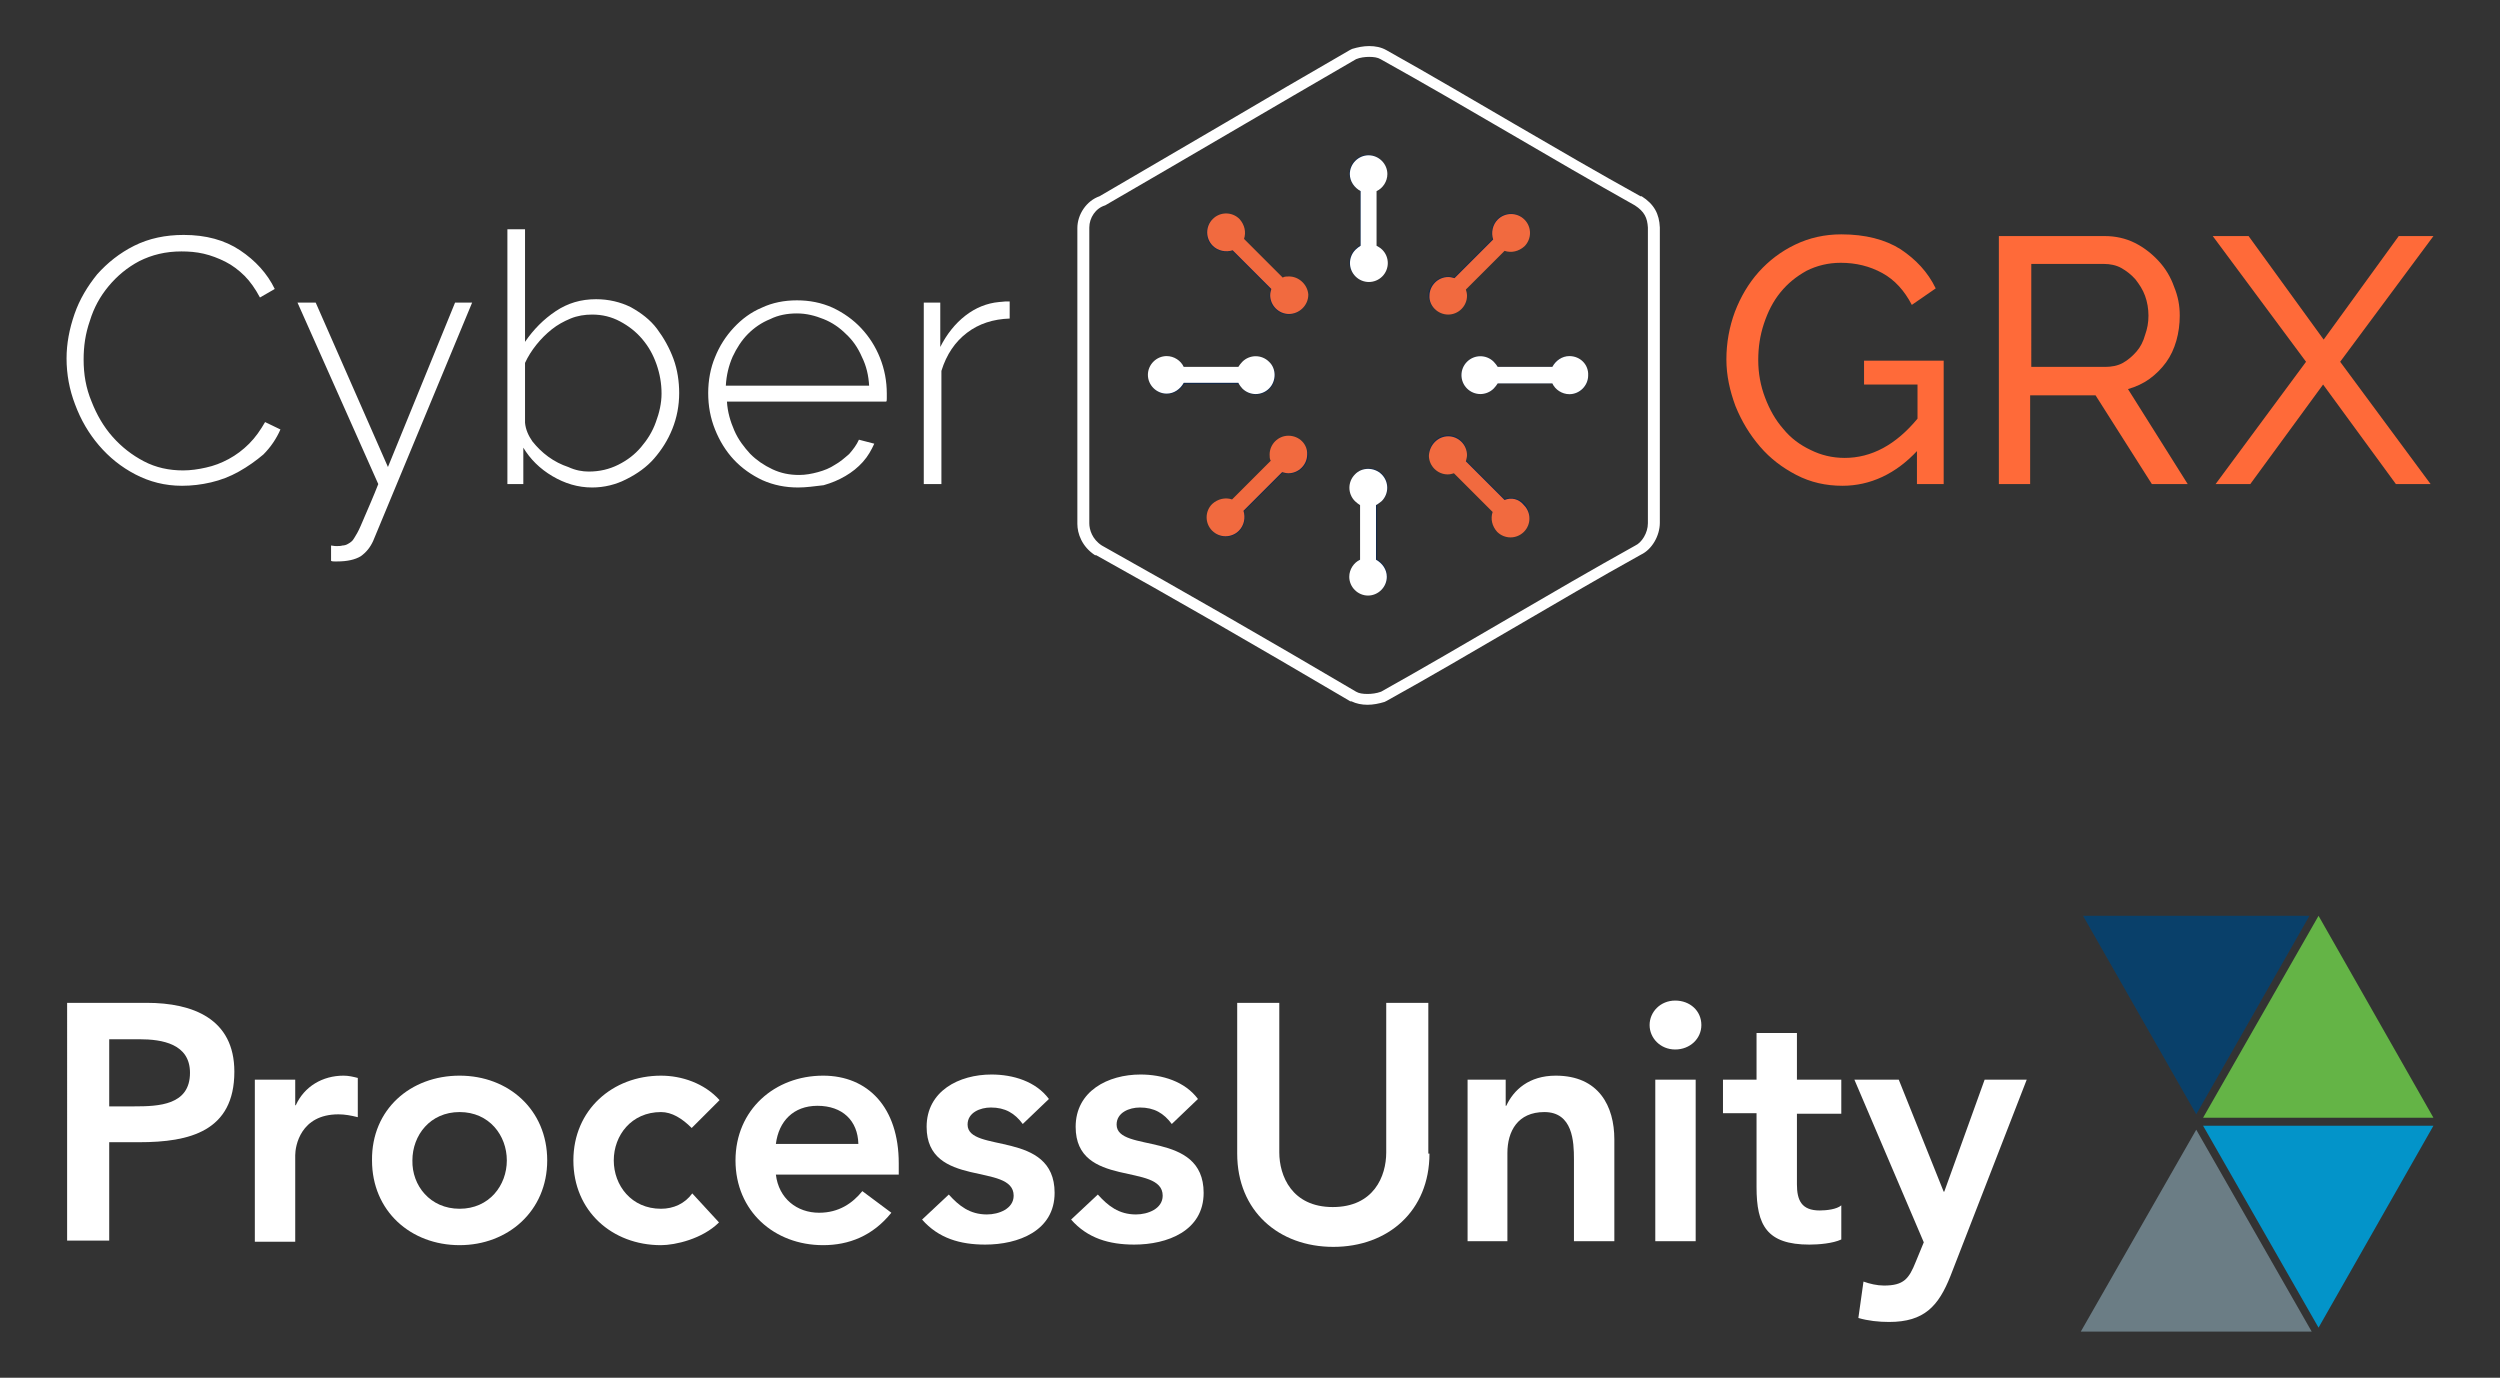 <?xml version="1.0" encoding="utf-8"?>
<!-- Generator: Adobe Illustrator 27.2.0, SVG Export Plug-In . SVG Version: 6.00 Build 0)  -->
<svg version="1.1" id="Layer_1" xmlns="http://www.w3.org/2000/svg" xmlns:xlink="http://www.w3.org/1999/xlink" x="0px" y="0px"
	 viewBox="0 0 439.5 242.2" style="enable-background:new 0 0 439.5 242.2;" xml:space="preserve">
<rect x="0" y="0" width="439.5" height="242.2" fill="#333333" stroke="none"/>
<style type="text/css">
	.st0{fill:#FFFFFF;}
	.st1{fill:#0394C9;}
	.st2{fill:#6B7D85;}
	.st3{fill:#64B446;}
	.st4{fill:#09406A;}
	.st5{fill:#12294B;}
	.st6{fill:#F16A3F;}
	.st7{fill:#FF6A39;}
</style>
<g>
	<g>
		<g>
			<g>
				<path class="st0" d="M11.7,176.3h14.1c8.1,0,15.4,2.8,15.4,12.1c0,10.5-7.9,12.4-16.7,12.4h-5.3v17.3h-7.4V176.3z M23.6,194.5
					c4.3,0,9.8-0.2,9.8-5.9c0-5.1-4.9-5.9-8.9-5.9h-5.3v11.8H23.6z"/>
				<path class="st0" d="M44.8,189.8h7.1v4.5H52c1.5-3.3,4.7-5.2,8.4-5.2c0.9,0,1.7,0.2,2.5,0.4v6.9c-1.2-0.3-2.3-0.5-3.4-0.5
					c-6.7,0-7.6,5.6-7.6,7.2v15.2h-7.1V189.8z"/>
				<path class="st0" d="M80.8,189.1c8.6,0,15.4,6,15.4,14.9c0,8.9-6.9,14.9-15.4,14.9c-8.6,0-15.4-6-15.4-14.9
					C65.3,195,72.2,189.1,80.8,189.1z M80.8,212.5c5.2,0,8.3-4.1,8.3-8.5c0-4.4-3.1-8.5-8.3-8.5c-5.2,0-8.3,4.1-8.3,8.5
					C72.4,208.4,75.6,212.5,80.8,212.5z"/>
				<path class="st0" d="M121.6,198.3c-1.7-1.7-3.5-2.8-5.4-2.8c-5.2,0-8.3,4.1-8.3,8.5c0,4.4,3.1,8.5,8.3,8.5
					c2.2,0,4.2-0.9,5.5-2.7l4.7,5.1c-2.9,2.9-7.7,4-10.2,4c-8.6,0-15.4-6-15.4-14.9c0-8.9,6.9-14.9,15.4-14.9
					c3.6,0,7.6,1.3,10.3,4.3L121.6,198.3z"/>
				<path class="st0" d="M136.4,206.5c0.5,4.2,3.7,6.7,7.6,6.7c3.5,0,5.9-1.7,7.6-3.8l5.1,3.8c-3.3,4.1-7.5,5.7-12,5.7
					c-8.6,0-15.4-6-15.4-14.9c0-8.9,6.9-14.9,15.4-14.9c7.9,0,13.3,5.6,13.3,15.4v2H136.4z M150.9,201.1c-0.1-4.1-2.8-6.7-7.2-6.7
					c-4.2,0-6.8,2.7-7.3,6.7H150.9z"/>
				<path class="st0" d="M179.8,197.6c-1.4-1.9-3.1-2.9-5.6-2.9c-1.9,0-4.1,0.9-4.1,3c0,5.1,15.3,0.9,15.3,12
					c0,6.7-6.4,9.1-12.2,9.1c-4.4,0-8.2-1.1-11.1-4.4l4.7-4.4c1.8,2,3.7,3.5,6.7,3.5c2.1,0,4.7-1,4.7-3.3c0-5.9-15.3-1.2-15.3-12.1
					c0-6.3,5.7-9.2,11.4-9.2c3.8,0,7.8,1.2,10.1,4.3L179.8,197.6z"/>
				<path class="st0" d="M206,197.6c-1.4-1.9-3.1-2.9-5.6-2.9c-1.9,0-4.1,0.9-4.1,3c0,5.1,15.3,0.9,15.3,12c0,6.7-6.4,9.1-12.2,9.1
					c-4.4,0-8.2-1.1-11.1-4.4l4.7-4.4c1.8,2,3.7,3.5,6.7,3.5c2.1,0,4.7-1,4.7-3.3c0-5.9-15.3-1.2-15.3-12.1c0-6.3,5.7-9.2,11.4-9.2
					c3.8,0,7.8,1.2,10.1,4.3L206,197.6z"/>
				<path class="st0" d="M251.3,202.8c0,10.1-7.3,16.4-16.9,16.4c-9.6,0-16.9-6.3-16.9-16.4v-26.5h7.4v26.3c0,4.1,2.2,9.6,9.4,9.6
					c7.2,0,9.4-5.4,9.4-9.6v-26.3h7.4V202.8z"/>
				<path class="st0" d="M258,189.8h6.7v4.6h0.1c1.3-2.8,4-5.3,8.7-5.3c7.6,0,10.3,5.4,10.3,11.2v17.9h-7.1v-14.4
					c0-3.1-0.2-8.3-5.2-8.3c-4.7,0-6.5,3.4-6.5,7.2v15.5H258V189.8z"/>
				<path class="st0" d="M294.5,175.9c2.6,0,4.6,1.8,4.6,4.3c0,2.4-2,4.3-4.6,4.3c-2.6,0-4.5-2-4.5-4.3S291.9,175.9,294.5,175.9z
					 M291,189.8h7.1v28.4H291V189.8z"/>
				<path class="st0" d="M302.9,195.8v-6h5.9v-8.2h7.1v8.2h7.8v6h-7.8v12.4c0,2.8,0.8,4.6,4,4.6c1.2,0,3-0.2,3.8-0.9v6
					c-1.5,0.7-4,0.9-5.6,0.9c-7.5,0-9.3-3.4-9.3-10.1v-13H302.9z"/>
				<path class="st0" d="M326,189.8h7.8l7.9,19.7h0.1l7.1-19.7h7.4l-13.4,34.5c-2.1,5.3-4.6,8.1-10.8,8.1c-1.8,0-3.7-0.2-5.4-0.7
					l0.9-6.4c1.1,0.4,2.4,0.7,3.6,0.7c3.5,0,4.4-1.2,5.6-4.2l1.4-3.4L326,189.8z"/>
			</g>
			<g>
				<polygon class="st1" points="387.3,197.9 407.6,233.4 427.8,197.9 				"/>
				<polygon class="st2" points="365.8,234.1 406.4,234.1 386.1,198.6 				"/>
				<polygon class="st3" points="427.8,196.5 407.6,161 387.3,196.5 				"/>
				<polygon class="st4" points="366.2,161 386.1,195.9 406,161 				"/>
			</g>
		</g>
	</g>
	<g>
		<path class="st5" d="M254.5,48.6c0.4,0,0.8,0,1.1,0.2l6.8-6.8c-0.4-1.2-0.1-2.5,0.8-3.5c1.3-1.3,3.4-1.3,4.7,0
			c1.3,1.3,1.3,3.4,0,4.7c-0.9,0.9-2.3,1.2-3.5,0.8l-6.8,6.8c0.1,0.4,0.2,0.7,0.2,1.1c0,1.8-1.5,3.3-3.3,3.3c-1.8,0-3.4-1.5-3.4-3.4
			C251.2,50.1,252.7,48.6,254.5,48.6z"/>
	</g>
	<g>
		<path class="st5" d="M205.2,69.3c-1.8,0-3.3-1.5-3.3-3.3s1.5-3.3,3.3-3.3c1.3,0,2.4,0.8,3,1.9h9.6c0.2-0.3,0.4-0.6,0.7-0.9
			c1.3-1.3,3.4-1.3,4.7,0c1.3,1.3,1.3,3.4,0,4.7c-1.3,1.3-3.4,1.3-4.7,0c-0.3-0.3-0.5-0.6-0.7-0.9h-9.6
			C207.6,68.5,206.5,69.3,205.2,69.3z"/>
	</g>
	<g>
		<path class="st5" d="M226.6,83.3c-0.4,0-0.8-0.1-1.1-0.2l-6.8,6.8c0.4,1.2,0.1,2.5-0.8,3.5c-1.3,1.3-3.4,1.3-4.7,0
			c-1.3-1.3-1.3-3.4,0-4.7c0.9-0.9,2.3-1.2,3.5-0.8l6.8-6.8c-0.1-0.4-0.2-0.7-0.2-1.1c0-1.8,1.5-3.3,3.3-3.3c1.8,0,3.3,1.5,3.4,3.4
			C229.9,81.8,228.4,83.3,226.6,83.3z"/>
	</g>
	<g>
		<path class="st5" d="M226.5,55.3c-1.8,0-3.3-1.5-3.3-3.3c0-0.4,0.1-0.8,0.2-1.1l-6.8-6.8c-1.2,0.4-2.5,0.1-3.5-0.8
			c-1.3-1.3-1.3-3.4,0-4.7s3.4-1.3,4.7,0c0.9,0.9,1.2,2.3,0.8,3.5l6.8,6.8c0.4-0.1,0.7-0.2,1.1-0.2c1.8,0,3.3,1.5,3.3,3.3
			C229.9,53.7,228.4,55.3,226.5,55.3z"/>
	</g>
	<g>
		<path class="st5" d="M243.9,101.3c0,1.8-1.5,3.3-3.3,3.3c-1.8,0-3.3-1.5-3.3-3.3c0-1.3,0.8-2.4,1.9-3v-9.6
			c-0.3-0.2-0.6-0.4-0.9-0.7c-1.3-1.3-1.3-3.4,0-4.7c1.3-1.3,3.4-1.3,4.7,0c1.3,1.3,1.3,3.4,0,4.7c-0.3,0.3-0.6,0.5-0.9,0.7v9.6
			C243.1,98.9,243.9,100,243.9,101.3z"/>
	</g>
	<g>
		<path class="st5" d="M242.9,48.5c-1.3,1.3-3.5,1.3-4.7,0c-1.3-1.3-1.3-3.4,0-4.7c0.3-0.3,0.6-0.5,0.9-0.7v-9.6
			c-1.1-0.5-1.9-1.7-1.9-3c0-1.8,1.5-3.3,3.3-3.3c1.8,0,3.3,1.5,3.3,3.3c0,1.3-0.8,2.4-1.9,3v9.6c0.3,0.2,0.6,0.4,0.9,0.7
			C244.2,45.1,244.2,47.2,242.9,48.5z"/>
	</g>
	<g>
		<path class="st5" d="M267.9,93.3c-1.3,1.3-3.4,1.3-4.7,0c-0.9-0.9-1.2-2.3-0.8-3.5l-6.8-6.8c-0.4,0.1-0.7,0.2-1.1,0.2
			c-1.8,0-3.3-1.5-3.3-3.3c0-1.8,1.5-3.4,3.4-3.4c1.8,0,3.3,1.5,3.3,3.3c0,0.4,0,0.8-0.2,1.1l6.8,6.8c1.2-0.4,2.5-0.1,3.5,0.8
			C269.2,89.9,269.2,92,267.9,93.3z"/>
	</g>
	<g>
		<path class="st5" d="M275.9,69.3c-1.3,0-2.4-0.8-3-1.9h-9.6c-0.2,0.3-0.4,0.6-0.7,0.9c-1.3,1.3-3.4,1.3-4.7,0
			c-1.3-1.3-1.3-3.5,0-4.7c1.3-1.3,3.4-1.3,4.7,0c0.3,0.3,0.5,0.6,0.7,0.9h9.6c0.5-1.1,1.7-1.9,3-1.9c1.8,0,3.3,1.5,3.3,3.3
			C279.3,67.8,277.8,69.3,275.9,69.3z"/>
	</g>
	<g>
		<path class="st0" d="M242,43.2v-9.6c1.1-0.5,1.9-1.7,1.9-3c0-1.8-1.5-3.3-3.3-3.3c-1.8,0-3.3,1.5-3.3,3.3c0,1.3,0.8,2.4,1.9,3v9.6
			c-0.3,0.2-0.6,0.4-0.9,0.7c-1.3,1.3-1.3,3.4,0,4.7c1.3,1.3,3.4,1.3,4.7,0c1.3-1.3,1.3-3.4,0-4.7C242.6,43.5,242.3,43.4,242,43.2z"
			/>
	</g>
	<g>
		<path class="st0" d="M242.9,88.1c1.3-1.3,1.3-3.4,0-4.7c-1.3-1.3-3.5-1.3-4.7,0c-1.3,1.3-1.3,3.4,0,4.7c0.3,0.3,0.6,0.5,0.9,0.7
			v9.6c-1.1,0.5-1.9,1.7-1.9,3c0,1.8,1.5,3.3,3.3,3.3c1.8,0,3.3-1.5,3.3-3.3c0-1.3-0.8-2.4-1.9-3v-9.6
			C242.3,88.6,242.6,88.3,242.9,88.1z"/>
	</g>
	<g>
		<path class="st0" d="M275.9,62.6c-1.3,0-2.4,0.8-3,1.9h-9.6c-0.2-0.3-0.4-0.6-0.7-0.9c-1.3-1.3-3.4-1.3-4.7,0
			c-1.3,1.3-1.3,3.4,0,4.7c1.3,1.3,3.4,1.3,4.7,0c0.3-0.3,0.5-0.6,0.7-0.9h9.6c0.5,1.1,1.7,1.9,3,1.9c1.8,0,3.3-1.5,3.3-3.3
			C279.3,64.1,277.8,62.6,275.9,62.6z"/>
	</g>
	<g>
		<path class="st0" d="M218.4,68.3c1.3,1.3,3.4,1.3,4.7,0c1.3-1.3,1.3-3.5,0-4.7c-1.3-1.3-3.4-1.3-4.7,0c-0.3,0.3-0.5,0.6-0.7,0.9
			h-9.6c-0.5-1.1-1.7-1.9-3-1.9c-1.8,0-3.3,1.5-3.3,3.3s1.5,3.3,3.3,3.3c1.3,0,2.4-0.8,3-1.9h9.6C217.9,67.7,218.2,68.1,218.4,68.3z
			"/>
	</g>
	<g>
		<path class="st6" d="M264.5,87.9l-6.8-6.8c0.1-0.4,0.2-0.7,0.2-1.1c0-1.8-1.5-3.3-3.3-3.3c-1.8,0-3.3,1.5-3.4,3.4
			c0,1.8,1.5,3.3,3.3,3.3c0.4,0,0.8-0.1,1.1-0.2l6.8,6.8c-0.4,1.2-0.1,2.5,0.8,3.5c1.3,1.3,3.4,1.3,4.7,0c1.3-1.3,1.3-3.4,0-4.7
			C267,87.7,265.7,87.4,264.5,87.9z"/>
	</g>
	<g>
		<path class="st6" d="M226.6,48.6c-0.4,0-0.8,0-1.1,0.2l-6.8-6.8c0.4-1.2,0.1-2.5-0.8-3.5c-1.3-1.3-3.4-1.3-4.7,0
			c-1.3,1.3-1.3,3.4,0,4.7c0.9,0.9,2.3,1.2,3.5,0.8l6.8,6.8c-0.1,0.4-0.2,0.7-0.2,1.1c0,1.8,1.5,3.3,3.3,3.3c1.8,0,3.4-1.5,3.4-3.4
			C229.9,50.1,228.4,48.6,226.6,48.6z"/>
	</g>
	<g>
		<path class="st6" d="M254.6,55.3c1.8,0,3.3-1.5,3.3-3.3c0-0.4-0.1-0.8-0.2-1.1l6.8-6.8c1.2,0.4,2.5,0.1,3.5-0.8
			c1.3-1.3,1.3-3.4,0-4.7c-1.3-1.3-3.4-1.3-4.7,0c-0.9,0.9-1.2,2.3-0.8,3.5l-6.8,6.8c-0.4-0.1-0.7-0.2-1.1-0.2
			c-1.8,0-3.3,1.5-3.3,3.3C251.2,53.7,252.7,55.3,254.6,55.3z"/>
	</g>
	<g>
		<g>
			<path class="st6" d="M226.5,76.6c-1.8,0-3.3,1.5-3.3,3.3c0,0.4,0,0.8,0.2,1.1l-6.8,6.8c-1.2-0.4-2.5-0.1-3.5,0.8
				c-1.3,1.3-1.3,3.4,0,4.7s3.4,1.3,4.7,0c0.9-0.9,1.2-2.3,0.8-3.5l6.8-6.8c0.4,0.1,0.7,0.2,1.1,0.2c1.8,0,3.3-1.5,3.3-3.3
				C229.9,78.1,228.4,76.6,226.5,76.6z"/>
		</g>
	</g>
	<g>
		<g>
			<path class="st0" d="M11.7,63c0-2.6,0.5-5.2,1.4-7.8c0.9-2.6,2.3-4.9,4-7c1.8-2,3.9-3.7,6.5-5c2.6-1.3,5.5-1.9,8.7-1.9
				c3.9,0,7.2,0.9,9.9,2.7c2.7,1.8,4.8,4.1,6.1,6.8l-2.6,1.5c-0.8-1.5-1.7-2.8-2.7-3.8c-1-1-2.2-1.9-3.4-2.5
				c-1.2-0.6-2.5-1.1-3.8-1.4c-1.3-0.3-2.6-0.4-3.9-0.4c-2.8,0-5.2,0.6-7.4,1.7c-2.1,1.1-3.9,2.6-5.4,4.4c-1.5,1.8-2.6,3.8-3.3,6.1
				c-0.8,2.3-1.1,4.5-1.1,6.8c0,2.6,0.4,5,1.4,7.4c0.9,2.3,2.1,4.4,3.7,6.2c1.6,1.8,3.4,3.2,5.5,4.3c2.1,1.1,4.4,1.6,6.9,1.6
				c1.3,0,2.7-0.2,4-0.5c1.4-0.3,2.7-0.8,4-1.5c1.3-0.7,2.5-1.6,3.6-2.7c1.1-1.1,2-2.4,2.8-3.8l2.7,1.3c-0.7,1.6-1.7,3.1-3,4.4
				C45,81,43.6,82,42,82.9c-1.6,0.9-3.2,1.5-4.9,1.9c-1.7,0.4-3.4,0.6-5.1,0.6c-3,0-5.7-0.7-8.2-2c-2.5-1.3-4.6-3-6.4-5.1
				c-1.8-2.1-3.2-4.5-4.2-7.2C12.2,68.5,11.7,65.8,11.7,63z"/>
		</g>
		<g>
			<path class="st0" d="M58.2,95.9c0.2,0,0.5,0.1,0.9,0.1c0.4,0,0.8,0,1.1-0.1c0.3,0,0.7-0.1,1-0.3c0.2-0.1,0.5-0.3,0.7-0.5
				c0.2-0.2,0.5-0.7,0.9-1.4c0.4-0.7,0.8-1.7,1.4-3.1c0.6-1.4,1.4-3.2,2.3-5.5L52.3,53.2h3.2l12.7,28.9L80,53.2h3L65.6,95.1
				c-0.5,1.1-1.2,2-2.2,2.7c-1,0.6-2.4,0.9-4.1,0.9c-0.2,0-0.3,0-0.5,0s-0.4,0-0.6-0.1V95.9z"/>
		</g>
		<g>
			<path class="st0" d="M104.1,85.7c-2.5,0-4.8-0.7-7-2s-3.9-3-5.1-5v6.4h-2.8V40.3h3.1v19.8c1.5-2.2,3.3-4,5.4-5.4
				c2.1-1.4,4.4-2.1,7.1-2.1c2.2,0,4.3,0.5,6.1,1.4c1.8,1,3.4,2.2,4.6,3.8c1.2,1.6,2.2,3.4,2.9,5.3s1,4,1,6c0,2.2-0.4,4.3-1.2,6.3
				c-0.8,2-1.9,3.7-3.2,5.2s-3,2.7-4.8,3.6C108.3,85.2,106.2,85.7,104.1,85.7z M103.5,82.9c1.9,0,3.6-0.4,5.2-1.2
				c1.6-0.8,2.9-1.8,4-3.1c1.1-1.3,2-2.7,2.6-4.4c0.6-1.6,1-3.3,1-5c0-1.8-0.3-3.5-0.9-5.2c-0.6-1.7-1.4-3.1-2.5-4.4
				c-1.1-1.3-2.4-2.3-3.9-3.1c-1.5-0.8-3.1-1.2-4.9-1.2c-1.3,0-2.6,0.2-3.8,0.7c-1.2,0.5-2.3,1.1-3.3,1.9c-1,0.8-1.9,1.7-2.7,2.7
				c-0.8,1-1.5,2.1-2,3.2v10.5c0.1,1.2,0.6,2.3,1.3,3.3c0.8,1,1.7,1.9,2.8,2.7c1.1,0.8,2.3,1.4,3.5,1.8
				C101.2,82.7,102.4,82.9,103.5,82.9z"/>
		</g>
		<g>
			<path class="st0" d="M140.3,85.7c-2.2,0-4.3-0.4-6.3-1.3c-1.9-0.9-3.6-2.1-5-3.6c-1.4-1.5-2.5-3.3-3.3-5.3
				c-0.8-2-1.2-4.1-1.2-6.4c0-2.2,0.4-4.4,1.2-6.3c0.8-2,1.9-3.7,3.3-5.2c1.4-1.5,3-2.7,4.9-3.5c1.9-0.9,4-1.3,6.2-1.3
				c2.2,0,4.3,0.4,6.3,1.3c1.9,0.9,3.6,2.1,5,3.6c1.4,1.5,2.5,3.2,3.3,5.2c0.8,2,1.2,4.1,1.2,6.3c0,0.2,0,0.5,0,0.8s0,0.5-0.1,0.6
				h-28c0.1,1.8,0.6,3.5,1.3,5.1c0.7,1.6,1.7,2.9,2.8,4.1c1.1,1.1,2.4,2,3.9,2.7c1.5,0.7,3,1,4.7,1c1.1,0,2.2-0.2,3.3-0.5
				c1.1-0.3,2.1-0.7,3-1.3c0.9-0.5,1.7-1.2,2.5-1.9c0.7-0.8,1.3-1.6,1.7-2.5l2.7,0.7c-0.5,1.1-1.1,2.2-2,3.2c-0.9,1-1.9,1.8-3.1,2.5
				c-1.2,0.7-2.4,1.2-3.8,1.6C143.2,85.5,141.7,85.7,140.3,85.7z M152.8,67.9c-0.1-1.9-0.5-3.6-1.3-5.2c-0.7-1.6-1.6-2.9-2.8-4
				c-1.1-1.1-2.4-2-3.9-2.6c-1.5-0.6-3-1-4.7-1s-3.3,0.3-4.7,1c-1.5,0.6-2.8,1.5-3.9,2.6c-1.1,1.1-2,2.5-2.7,4
				c-0.7,1.6-1.1,3.3-1.2,5.1H152.8z"/>
		</g>
		<g>
			<path class="st0" d="M177.5,56c-2.9,0.1-5.4,0.9-7.5,2.5s-3.6,3.8-4.5,6.7v19.9h-3.1V53.2h2.9V61c1.1-2.2,2.6-4.1,4.4-5.5
				c1.8-1.4,3.8-2.2,5.9-2.4c0.4,0,0.8-0.1,1.1-0.1s0.6,0,0.8,0V56z"/>
		</g>
	</g>
	<g>
		<g>
			<path class="st7" d="M337.1,79.2c-3.8,4.1-8.3,6.2-13.2,6.2c-2.9,0-5.6-0.6-8.1-1.9c-2.5-1.3-4.6-2.9-6.4-5
				c-1.8-2.1-3.2-4.4-4.3-7.1c-1-2.7-1.6-5.4-1.6-8.2c0-2.9,0.5-5.7,1.5-8.4c1-2.6,2.4-5,4.2-7c1.8-2,3.9-3.6,6.4-4.8
				s5.2-1.8,8.1-1.8c4.2,0,7.7,0.9,10.4,2.6c2.7,1.8,4.8,4,6.2,6.9l-4.2,2.9c-1.3-2.5-3-4.4-5.2-5.6c-2.2-1.2-4.6-1.8-7.3-1.8
				c-2.2,0-4.2,0.5-6,1.4c-1.8,1-3.3,2.2-4.6,3.8c-1.3,1.6-2.2,3.4-2.9,5.5c-0.7,2.1-1,4.2-1,6.4c0,2.3,0.4,4.5,1.2,6.6
				s1.8,3.9,3.2,5.5c1.3,1.6,2.9,2.8,4.8,3.7c1.8,0.9,3.8,1.4,6,1.4c4.7,0,9-2.3,12.8-6.9v-6h-9.4v-4.2h14v21.7h-4.7V79.2z"/>
		</g>
		<g>
			<path class="st7" d="M351.4,85.1V41.5h18.6c1.9,0,3.7,0.4,5.3,1.2c1.6,0.8,3,1.9,4.2,3.2c1.2,1.3,2.1,2.8,2.7,4.5
				c0.7,1.7,1,3.3,1,5.1c0,1.5-0.2,3-0.6,4.4s-1,2.7-1.8,3.8c-0.8,1.1-1.8,2.1-2.9,2.9c-1.1,0.8-2.4,1.4-3.8,1.8l10.5,16.7h-6.3
				l-9.9-15.6h-11.5v15.6H351.4z M356.9,64.5h13.2c1.1,0,2.2-0.2,3.1-0.7c0.9-0.5,1.7-1.2,2.4-2c0.7-0.8,1.2-1.8,1.5-2.9
				c0.4-1.1,0.6-2.2,0.6-3.4c0-1.2-0.2-2.4-0.6-3.5c-0.4-1.1-1-2-1.7-2.9c-0.7-0.8-1.6-1.5-2.5-2s-2-0.7-3-0.7h-12.8V64.5z"/>
		</g>
		<g>
			<path class="st7" d="M395.3,41.5l13.2,18.2l13.2-18.2h6.1l-16.4,22.1l15.9,21.5h-6.1l-12.8-17.5l-12.8,17.5h-6.1l15.9-21.5
				l-16.4-22.1H395.3z"/>
		</g>
	</g>
	<path class="st0" d="M240.7,10c0.8,0,1.5,0.1,2,0.4c15.1,8.4,29.7,17.3,44.7,25.7c1.7,1.1,2.2,2.2,2.3,3.9v52
		c0,1.7-1.1,3.4-2.2,3.9c-15.1,8.4-29.7,17.3-44.7,25.7c-0.8,0.3-1.7,0.4-2.4,0.4c-0.8,0-1.5-0.1-2-0.4
		c-15.1-8.9-29.7-17.3-44.7-25.7c-1.7-1.1-2.2-2.8-2.2-3.9V40c0-1.7,1.1-3.4,2.8-3.9c14.5-8.4,29.6-17.3,44.1-25.7
		C239.1,10.1,240,10,240.7,10 M240.7,8.1c-1,0-2,0.2-3,0.5l-0.2,0.1l-0.2,0.1c-7.3,4.2-14.8,8.6-22.1,12.9
		c-7.2,4.2-14.7,8.6-21.9,12.8c-2.3,0.8-3.9,3.2-3.9,5.6v52c0,1.7,0.8,4,3.1,5.5l0.1,0l0.1,0c13.5,7.5,27.2,15.4,44.7,25.7l0.1,0
		l0.1,0c0.8,0.4,1.8,0.6,2.8,0.6c1,0,2-0.2,3-0.5l0.2-0.1l0.2-0.1c7.4-4.1,14.9-8.5,22.1-12.7c7.4-4.3,15-8.8,22.6-13
		c1.9-0.9,3.3-3.3,3.3-5.6V40v0l0,0c-0.1-2.4-1-4.1-3.2-5.5l-0.1,0l-0.1,0c-7.4-4.1-14.8-8.4-22-12.6c-7.4-4.3-15-8.8-22.7-13.1l0,0
		l0,0C242.8,8.3,241.8,8.1,240.7,8.1L240.7,8.1z"/>
</g>
</svg>
